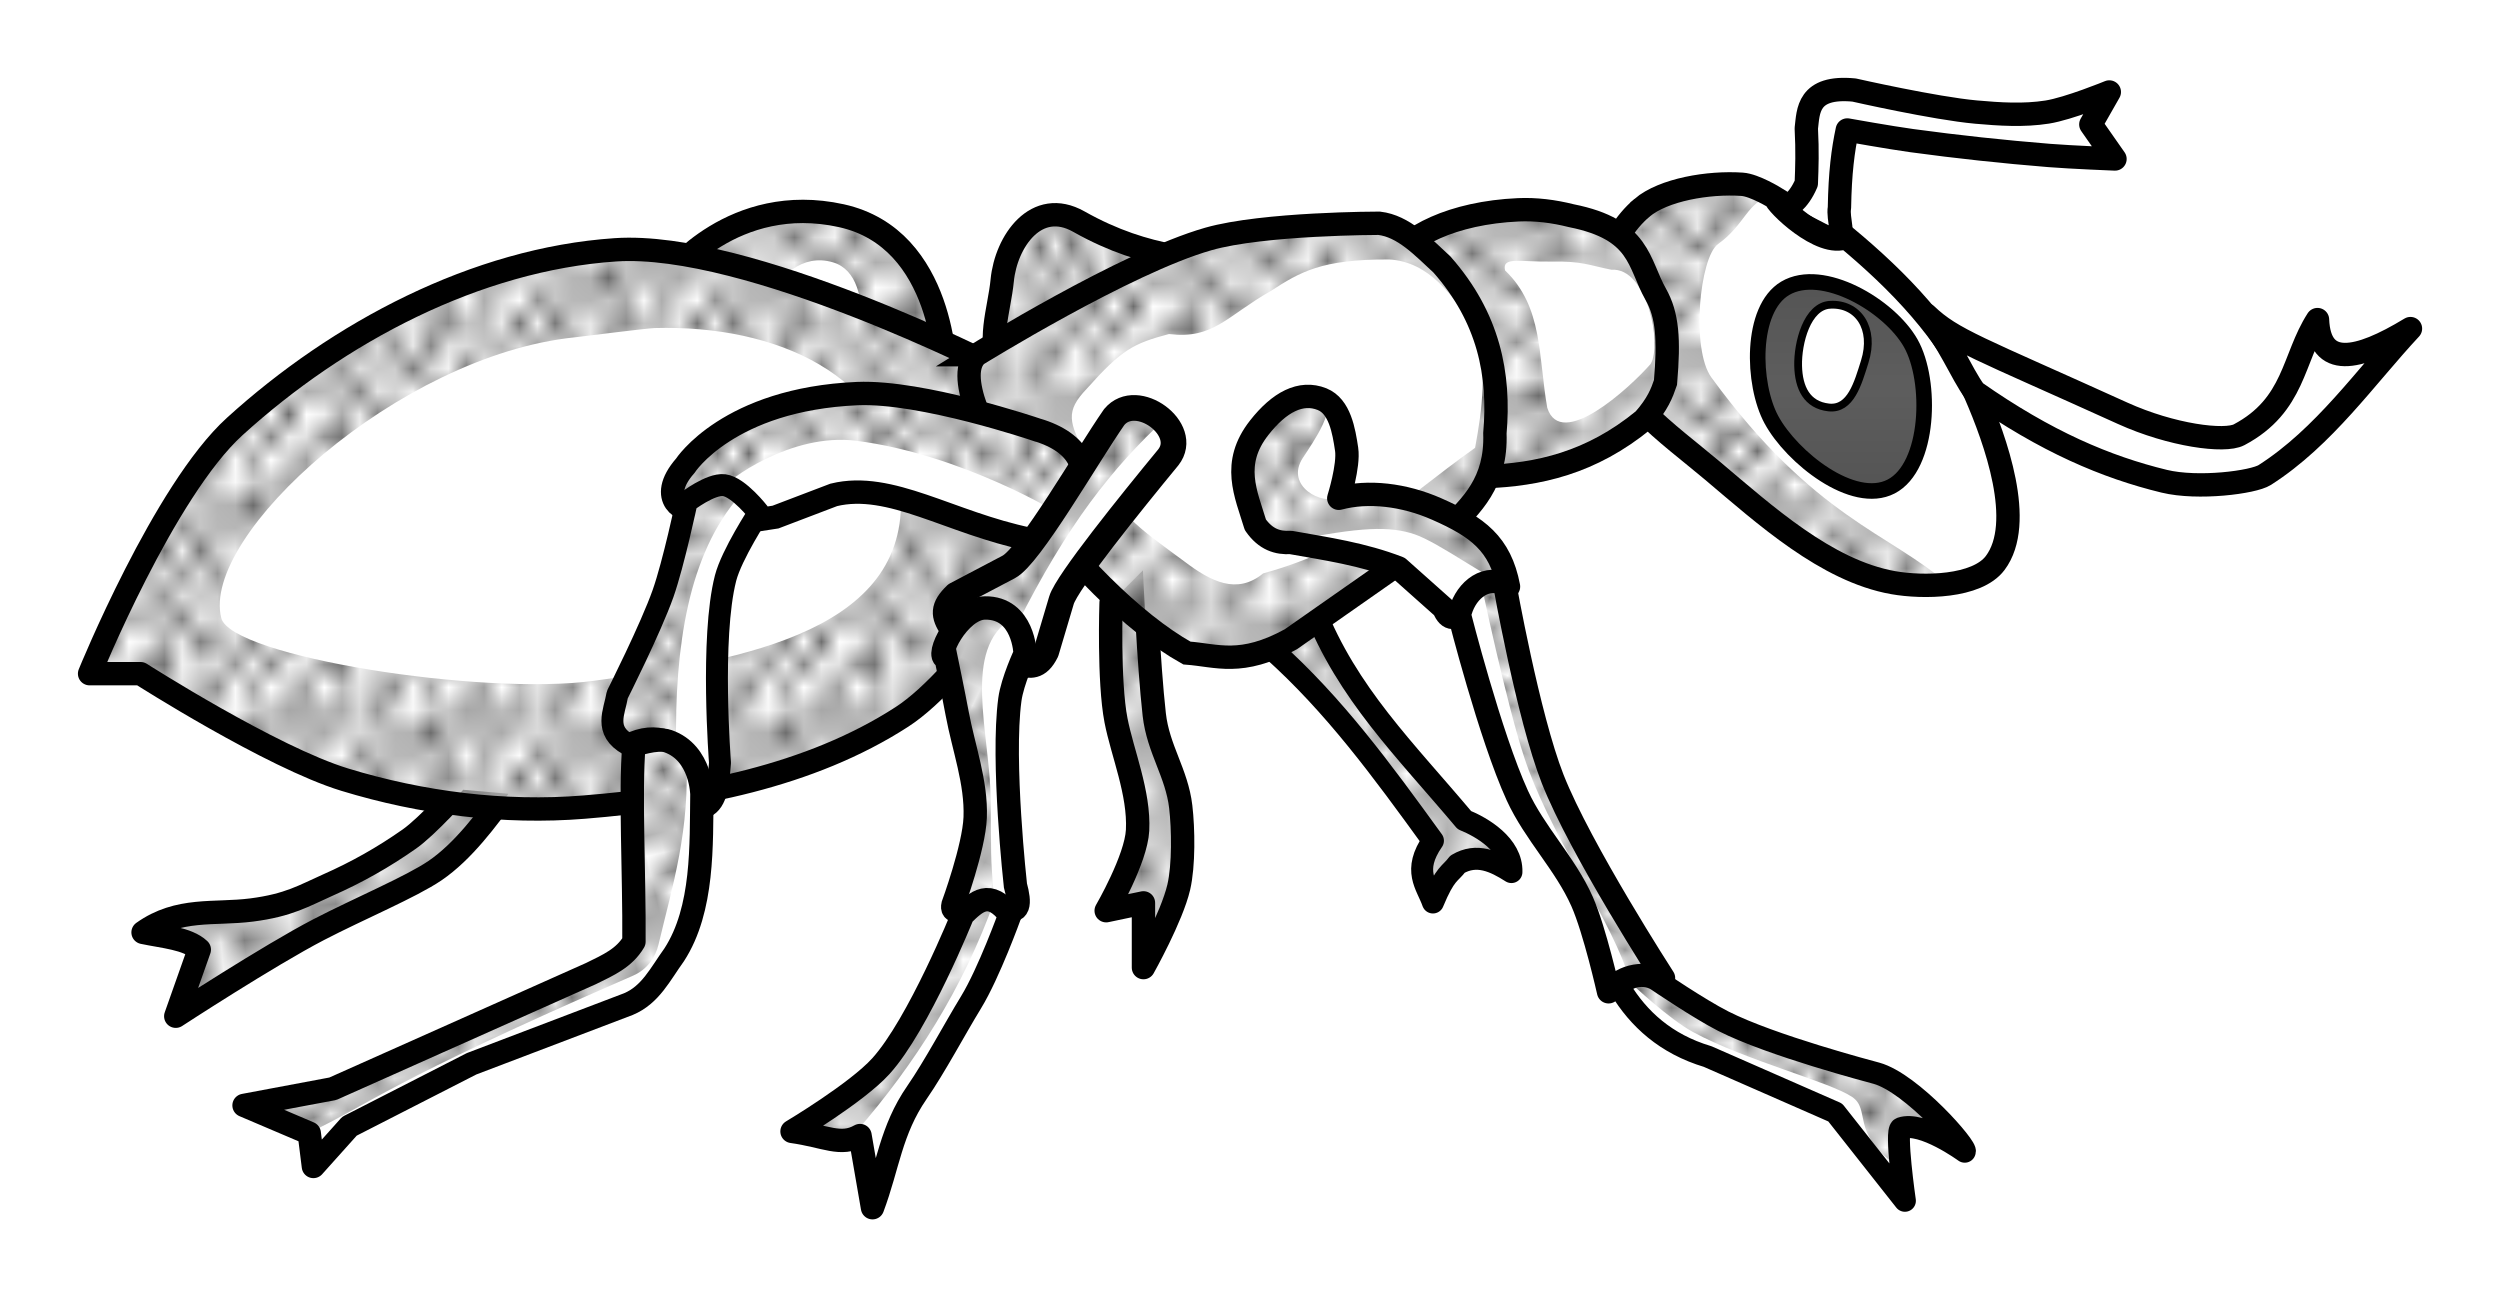 <?xml version="1.0" encoding="UTF-8" standalone="no"?>
<!-- Created with Inkscape (http://www.inkscape.org/) -->

<svg
   xmlns:dc="http://purl.org/dc/elements/1.1/"
   xmlns:cc="http://creativecommons.org/ns#"
   xmlns:rdf="http://www.w3.org/1999/02/22-rdf-syntax-ns#"
   xmlns:svg="http://www.w3.org/2000/svg"
   xmlns="http://www.w3.org/2000/svg"
   xmlns:xlink="http://www.w3.org/1999/xlink"
   xmlns:sodipodi="http://sodipodi.sourceforge.net/DTD/sodipodi-0.dtd"
   xmlns:inkscape="http://www.inkscape.org/namespaces/inkscape"
   width="32.103mm"
   height="16.659mm"
   viewBox="0 0 113.75 59.027"
   id="svg2"
   version="1.1"
   inkscape:version="0.91 r13725"
   sodipodi:docname="ant-lineart.svg">
  <title
     id="title4147">ant - lineart</title>
  <defs
     id="defs4">
    <pattern
       inkscape:collect="always"
       xlink:href="#Polkadots-large"
       id="pattern8032"
       patternTransform="matrix(0.696,0,0,-0.795,121.339,112.768)" />
    <pattern
       inkscape:collect="always"
       xlink:href="#Polkadots-large"
       id="pattern7937"
       patternTransform="matrix(0.634,0.249,-0.221,0.562,98.664,75.792)" />
    <pattern
       inkscape:collect="always"
       xlink:href="#Polkadots-large"
       id="pattern7842"
       patternTransform="matrix(0.777,0,0,0.866,66.071,67.321)" />
    <pattern
       inkscape:collect="always"
       xlink:href="#Polkadots-large"
       id="pattern7658"
       patternTransform="matrix(0.934,0,0,0.833,73.994,81.191)" />
    <pattern
       inkscape:collect="always"
       xlink:href="#Polkadots-large"
       id="pattern7563"
       patternTransform="matrix(0.641,0.304,-0.378,0.8,75.411,69.021)" />
    <pattern
       inkscape:collect="always"
       xlink:href="#Polkadots-large"
       id="pattern7468"
       patternTransform="matrix(0.696,0,0,0.911,76.518,66.607)" />
    <pattern
       inkscape:collect="always"
       xlink:href="#Polkadots-large"
       id="pattern7373"
       patternTransform="matrix(0.771,-0.173,0.201,0.898,54.185,94.133)" />
    <pattern
       inkscape:collect="always"
       xlink:href="#Polkadots-large"
       id="pattern7188"
       patternTransform="matrix(0.814,0,0,0.814,32.224,70.042)" />
    <pattern
       inkscape:collect="always"
       xlink:href="#Polkadots-large"
       id="pattern7003"
       patternTransform="matrix(0.707,0,0,0.934,-1.515,58.336)" />
    <pattern
       inkscape:collect="always"
       xlink:href="#Polkadots-large"
       id="pattern6908"
       patternTransform="matrix(0.953,0.022,-0.022,0.918,77.054,80.089)" />
    <pattern
       inkscape:collect="always"
       xlink:href="#Polkadots-large"
       id="pattern6816"
       patternTransform="matrix(1.161,0,0,1.212,74.499,68.059)" />
    <pattern
       inkscape:collect="always"
       xlink:href="#Polkadots-large"
       id="pattern6724"
       patternTransform="matrix(1.069,-0.099,0.118,1.263,-5.051,71.468)" />
    <pattern
       inkscape:collect="always"
       xlink:href="#Packedcircles"
       id="pattern6632"
       patternTransform="matrix(4.192,0,0,4.532,66.939,51.568)" />
    <pattern
       inkscape:stockid="Packed circles"
       id="Packedcircles"
       patternTransform="translate(0,0) scale(10,10)"
       height="1.732"
       width="1"
       patternUnits="userSpaceOnUse"
       inkscape:collect="always">
      <circle
         id="circle5105"
         r="0.5"
         cy="0.5"
         cx="0"
         style="fill:black;stroke:none" />
      <circle
         id="circle5107"
         r="0.5"
         cy="0.5"
         cx="1"
         style="fill:black;stroke:none" />
      <circle
         id="circle5109"
         r="0.5"
         cy="1.366"
         cx="0.5"
         style="fill:black;stroke:none" />
      <circle
         id="circle5111"
         r="0.5"
         cy="-0.366"
         cx="0.5"
         style="fill:black;stroke:none" />
    </pattern>
    <pattern
       inkscape:collect="always"
       xlink:href="#Polkadots-large"
       id="pattern6522"
       patternTransform="matrix(0.71,-0.065,0.114,1.238,86.964,40)" />
    <pattern
       inkscape:collect="always"
       xlink:href="#Polkadots-large"
       id="pattern6340"
       patternTransform="matrix(0.92,0,0,1.14,51.427,62.49)" />
    <pattern
       inkscape:collect="always"
       xlink:href="#Polkadots-large"
       id="pattern6245"
       patternTransform="matrix(0.833,-0.018,0.017,0.782,100.889,34.471)" />
    <pattern
       inkscape:collect="always"
       xlink:href="#Polkadots-large"
       id="pattern6060"
       patternTransform="matrix(1.01,0,0,0.808,73.867,84.6)" />
    <pattern
       inkscape:collect="always"
       xlink:href="#Polkadots-large"
       id="pattern5875"
       patternTransform="matrix(0.883,0,0,1.035,46.676,103.541)" />
    <pattern
       inkscape:collect="always"
       xlink:href="#Polkadots-large"
       id="pattern5780"
       patternTransform="matrix(0.808,0,0,1.035,18.309,108.45)" />
    <pattern
       inkscape:stockid="Polka dots, large"
       id="Polkadots-large"
       patternTransform="translate(0,0) scale(10,10)"
       height="10"
       width="10"
       patternUnits="userSpaceOnUse"
       inkscape:collect="always">
      <circle
         id="circle5470"
         r="0.45"
         cy="0.810"
         cx="2.567"
         style="fill:black;stroke:none" />
      <circle
         id="circle5472"
         r="0.45"
         cy="2.33"
         cx="3.048"
         style="fill:black;stroke:none" />
      <circle
         id="circle5474"
         r="0.45"
         cy="2.415"
         cx="4.418"
         style="fill:black;stroke:none" />
      <circle
         id="circle5476"
         r="0.45"
         cy="3.029"
         cx="1.844"
         style="fill:black;stroke:none" />
      <circle
         id="circle5478"
         r="0.45"
         cy="1.363"
         cx="6.08"
         style="fill:black;stroke:none" />
      <circle
         id="circle5480"
         r="0.45"
         cy="4.413"
         cx="5.819"
         style="fill:black;stroke:none" />
      <circle
         id="circle5482"
         r="0.45"
         cy="4.048"
         cx="4.305"
         style="fill:black;stroke:none" />
      <circle
         id="circle5484"
         r="0.45"
         cy="3.045"
         cx="5.541"
         style="fill:black;stroke:none" />
      <circle
         id="circle5486"
         r="0.45"
         cy="5.527"
         cx="4.785"
         style="fill:black;stroke:none" />
      <circle
         id="circle5488"
         r="0.45"
         cy="5.184"
         cx="2.667"
         style="fill:black;stroke:none" />
      <circle
         id="circle5490"
         r="0.45"
         cy="1.448"
         cx="7.965"
         style="fill:black;stroke:none" />
      <circle
         id="circle5492"
         r="0.45"
         cy="5.049"
         cx="7.047"
         style="fill:black;stroke:none" />
      <circle
         id="circle5494"
         r="0.45"
         cy="0.895"
         cx="4.340"
         style="fill:black;stroke:none" />
      <circle
         id="circle5496"
         r="0.45"
         cy="0.340"
         cx="7.125"
         style="fill:black;stroke:none" />
      <circle
         id="circle5498"
         r="0.45"
         cy="1.049"
         cx="9.553"
         style="fill:black;stroke:none" />
      <circle
         id="circle5500"
         r="0.45"
         cy="2.689"
         cx="7.006"
         style="fill:black;stroke:none" />
      <circle
         id="circle5502"
         r="0.45"
         cy="2.689"
         cx="8.909"
         style="fill:black;stroke:none" />
      <circle
         id="circle5504"
         r="0.45"
         cy="4.407"
         cx="9.315"
         style="fill:black;stroke:none" />
      <circle
         id="circle5506"
         r="0.45"
         cy="3.870"
         cx="7.820"
         style="fill:black;stroke:none" />
      <circle
         id="circle5508"
         r="0.45"
         cy="5.948"
         cx="8.270"
         style="fill:black;stroke:none" />
      <circle
         id="circle5510"
         r="0.45"
         cy="7.428"
         cx="7.973"
         style="fill:black;stroke:none" />
      <circle
         id="circle5512"
         r="0.45"
         cy="8.072"
         cx="9.342"
         style="fill:black;stroke:none" />
      <circle
         id="circle5514"
         r="0.45"
         cy="9.315"
         cx="8.206"
         style="fill:black;stroke:none" />
      <circle
         id="circle5516"
         r="0.45"
         cy="9.475"
         cx="9.682"
         style="fill:black;stroke:none" />
      <circle
         id="circle5518"
         r="0.45"
         cy="6.186"
         cx="9.688"
         style="fill:black;stroke:none" />
      <circle
         id="circle5520"
         r="0.45"
         cy="6.296"
         cx="3.379"
         style="fill:black;stroke:none" />
      <circle
         id="circle5522"
         r="0.45"
         cy="8.204"
         cx="2.871"
         style="fill:black;stroke:none" />
      <circle
         id="circle5524"
         r="0.45"
         cy="8.719"
         cx="4.59"
         style="fill:black;stroke:none" />
      <circle
         id="circle5526"
         r="0.45"
         cy="9.671"
         cx="3.181"
         style="fill:black;stroke:none" />
      <circle
         id="circle5528"
         r="0.45"
         cy="7.315"
         cx="5.734"
         style="fill:black;stroke:none" />
      <circle
         id="circle5530"
         r="0.45"
         cy="6.513"
         cx="6.707"
         style="fill:black;stroke:none" />
      <circle
         id="circle5532"
         r="0.45"
         cy="9.670"
         cx="5.730"
         style="fill:black;stroke:none" />
      <circle
         id="circle5534"
         r="0.45"
         cy="8.373"
         cx="6.535"
         style="fill:black;stroke:none" />
      <circle
         id="circle5536"
         r="0.45"
         cy="7.154"
         cx="4.37"
         style="fill:black;stroke:none" />
      <circle
         id="circle5538"
         r="0.45"
         cy="7.25"
         cx="0.622"
         style="fill:black;stroke:none" />
      <circle
         id="circle5540"
         r="0.45"
         cy="5.679"
         cx="0.831"
         style="fill:black;stroke:none" />
      <circle
         id="circle5542"
         r="0.45"
         cy="8.519"
         cx="1.257"
         style="fill:black;stroke:none" />
      <circle
         id="circle5544"
         r="0.45"
         cy="6.877"
         cx="1.989"
         style="fill:black;stroke:none" />
      <circle
         id="circle5546"
         r="0.45"
         cy="3.181"
         cx="0.374"
         style="fill:black;stroke:none" />
      <circle
         id="circle5548"
         r="0.45"
         cy="1.664"
         cx="1.166"
         style="fill:black;stroke:none" />
      <circle
         id="circle5550"
         r="0.45"
         cy="0.093"
         cx="1.151"
         style="fill:black;stroke:none" />
      <circle
         id="circle5552"
         r="0.45"
         cy="10.093"
         cx="1.151"
         style="fill:black;stroke:none" />
      <circle
         id="circle5554"
         r="0.45"
         cy="4.451"
         cx="1.302"
         style="fill:black;stroke:none" />
      <circle
         id="circle5556"
         r="0.45"
         cy="3.763"
         cx="3.047"
         style="fill:black;stroke:none" />
    </pattern>
  </defs>
  <sodipodi:namedview
     id="base"
     pagecolor="#ffffff"
     bordercolor="#666666"
     borderopacity="1.0"
     inkscape:pageopacity="0.0"
     inkscape:pageshadow="2"
     inkscape:zoom="1.4"
     inkscape:cx="112.03704"
     inkscape:cy="57.944403"
     inkscape:document-units="mm"
     inkscape:current-layer="layer1"
     showgrid="false"
     inkscape:window-width="1463"
     inkscape:window-height="1017"
     inkscape:window-x="658"
     inkscape:window-y="48"
     inkscape:window-maximized="0"
     inkscape:snap-global="false"
     fit-margin-top="1"
     fit-margin-right="1"
     fit-margin-bottom="1"
     fit-margin-left="1" />
  <g
     inkscape:label="Ebene 1"
     inkscape:groupmode="layer"
     id="layer1"
     transform="translate(-18.506,-36.298)">
    <path
       style="fill:#ffffff;fill-rule:evenodd;stroke:#000000;stroke-width:1.063;stroke-linecap:butt;stroke-linejoin:round;stroke-miterlimit:4;stroke-dasharray:none;stroke-opacity:1"
       d="m 99.443,45.977 c 0.443,-0.263 0.889,-0.503 1.25,-1.339 0.027,-0.727 0.055,-1.446 0,-2.5 0.095,-0.773 0.044,-1.948 2.174,-1.744 0,0 3.675,0.835 5.547,1.003 1.075,0.096 2.172,0.168 3.239,0 0.978,-0.154 2.827,-0.914 2.827,-0.914 l -0.841,1.476 1.099,1.572 c 0,0 -1.994,-0.079 -2.989,-0.159 -2.091,-0.168 -4.177,-0.393 -6.255,-0.676 -0.983,-0.134 -2.936,-0.484 -2.936,-0.484 -0.196,0.914 -0.33,1.948 -0.357,3.534 -0.091,0.512 0.288,1.321 -0.125,1.592 z"
       id="path4180"
       inkscape:connector-curvature="0"
       sodipodi:nodetypes="ccccsscccsscccc" />
    <path
       style="fill:#ffffff;fill-rule:evenodd;stroke:#000000;stroke-width:1px;stroke-linecap:butt;stroke-linejoin:round;stroke-opacity:1"
       d="m 76.384,65.844 c 2.822,2.524 4.986,5.481 7.321,8.705 -0.947,1.368 -0.284,2.004 0,2.812 0.566,-1.37 0.779,-1.285 1.116,-1.741 0.875,-0.522 1.693,-0.128 2.455,0.357 0.039,-1.241 -1.353,-2.045 -2.143,-2.366 -2.701,-3.216 -5.317,-5.747 -6.83,-9.598 z"
       id="path4208"
       inkscape:connector-curvature="0"
       sodipodi:nodetypes="cccccccc" />
    <path
       style="fill:url(#pattern6908);fill-opacity:1;fill-rule:evenodd;stroke:none;stroke-width:0.354;stroke-linecap:butt;stroke-linejoin:round;stroke-miterlimit:4;stroke-dasharray:none;stroke-opacity:1"
       d="m 76.377,65.737 c 2.822,2.524 4.986,5.481 7.321,8.705 -0.947,1.368 -0.284,2.004 0,2.812 0.566,-1.37 0.779,-1.285 1.116,-1.741 0.875,-0.522 1.692,-0.128 2.455,0.357 0.038,-1.241 -1.353,-2.045 -2.143,-2.366 -2.701,-3.216 -5.317,-5.747 -6.83,-9.598 z"
       id="path4208-5"
       inkscape:connector-curvature="0"
       sodipodi:nodetypes="cccccccc" />
    <path
       style="fill:#ffffff;fill-rule:evenodd;stroke:#000000;stroke-width:1.063;stroke-linecap:butt;stroke-linejoin:round;stroke-miterlimit:4;stroke-dasharray:none;stroke-opacity:1"
       d="m 69.061,63.717 c 0,0 -0.123,3.573 0.223,5.357 0.289,1.491 1.067,3.297 0.982,5 -0.065,1.314 -1.429,3.661 -1.429,3.661 l 1.696,-0.357 -5e-6,2.946 c 0,0 1.291,-2.299 1.607,-3.661 0.231,-0.994 0.208,-2.647 0.089,-3.661 -0.179,-1.534 -1.026,-2.611 -1.205,-4.196 -0.26,-2.292 -0.446,-6.607 -0.446,-6.607 z"
       id="path4206"
       inkscape:connector-curvature="0"
       sodipodi:nodetypes="csscccssscc" />
    <path
       style="fill:#ffffff;fill-rule:evenodd;stroke:#000000;stroke-width:1.063;stroke-linecap:butt;stroke-linejoin:round;stroke-miterlimit:4;stroke-dasharray:none;stroke-opacity:1"
       d="m 39.46,72.209 c 0,0 -1.49,1.676 -2.327,2.264 -1.196,0.839 -2.387,1.51 -3.722,2.101 -1.067,0.473 -1.75,0.91 -3.459,1.129 -1.692,0.217 -3.323,-0.13 -4.937,1.019 0.933,0.197 2.017,0.273 2.559,0.783 l -1.071,3.031 c 0,0 4.217,-2.753 6.512,-3.944 1.816,-0.943 4.2,-1.942 5.283,-2.68 1.298,-0.884 2.38,-2.368 3.221,-3.519 z"
       id="path4202"
       inkscape:connector-curvature="0"
       sodipodi:nodetypes="cssscccsscc" />
    <path
       style="fill:#ffffff;fill-rule:evenodd;stroke:#000000;stroke-width:1.063;stroke-linecap:butt;stroke-linejoin:miter;stroke-miterlimit:4;stroke-dasharray:none;stroke-opacity:1"
       d="m 49.018,48.791 c 0,0 2.866,-3.759 7.768,-2.679 4.728,1.043 4.732,7.143 4.732,7.143 z"
       id="path4210"
       inkscape:connector-curvature="0"
       sodipodi:nodetypes="cscc" />
    <path
       style="fill:url(#pattern6340);fill-opacity:1;fill-rule:evenodd;stroke:none;stroke-width:0.354;stroke-linecap:butt;stroke-linejoin:miter;stroke-miterlimit:4;stroke-dasharray:none;stroke-opacity:1"
       d="m 55.378,45.503 c -3.832,-0.004 -6.027,2.875 -6.027,2.875 l 4.049,1.445 c 0.594,-0.905 1.582,-2.012 3.008,-1.588 1.083,0.322 1.385,1.646 1.286,3.123 l 4.156,1.484 c 0,10e-7 -0.004,-6.102 -4.732,-7.145 -0.613,-0.135 -1.193,-0.195 -1.74,-0.195 z"
       id="path4210-3"
       inkscape:connector-curvature="0"
       sodipodi:nodetypes="cccsccsc" />
    <path
       style="fill:#ffffff;fill-rule:evenodd;stroke:#000000;stroke-width:1.063;stroke-linecap:butt;stroke-linejoin:miter;stroke-miterlimit:4;stroke-dasharray:none;stroke-opacity:1"
       d="m 64.107,53.076 c -0.733,-1.156 -0.133,-2.645 0,-4.018 0.173,-1.787 1.555,-3.765 3.482,-2.679 3.207,1.809 5.565,1.65 7.946,2.143 z"
       id="path4212"
       inkscape:connector-curvature="0"
       sodipodi:nodetypes="csscc" />
    <path
       style="fill:url(#pattern6522);fill-opacity:1;fill-rule:evenodd;stroke:none;stroke-width:0.354;stroke-linecap:butt;stroke-linejoin:miter;stroke-miterlimit:4;stroke-dasharray:none;stroke-opacity:1"
       d="m 64.261,52.842 c -0.733,-1.156 -0.133,-2.645 0,-4.018 0.173,-1.787 1.555,-3.765 3.482,-2.679 3.207,1.809 5.565,1.65 7.946,2.143 z"
       id="path4212-7"
       inkscape:connector-curvature="0"
       sodipodi:nodetypes="csscc" />
    <path
       style="fill:#ffffff;fill-rule:evenodd;stroke:#000000;stroke-width:1.063;stroke-linecap:butt;stroke-linejoin:round;stroke-miterlimit:4;stroke-dasharray:none;stroke-opacity:1"
       d="m 63.831,53.021 c 0,0 -11.291,-5.763 -17.321,-5.357 -6.351,0.427 -12.609,3.758 -17.321,8.036 -3.22,2.923 -6.607,11.25 -6.607,11.25 l 2.321,0 c 0,0 5.95,3.802 9.286,4.821 3.495,1.068 7.25,1.546 10.893,1.25 4.996,-0.407 10.256,-1.385 14.464,-4.107 2.873,-1.859 6.607,-7.857 6.607,-7.857 -0.485,-1.257 0.97,-5.897 -2.321,-8.036 z"
       id="path4168"
       inkscape:connector-curvature="0"
       sodipodi:nodetypes="cssccssscc" />
    <path
       style="fill:url(#pattern5780);fill-opacity:1;fill-rule:evenodd;stroke:none;stroke-width:0.354;stroke-linecap:butt;stroke-linejoin:round;stroke-miterlimit:4;stroke-dasharray:none;stroke-opacity:1"
       d="m 47.496,47.245 c -0.414,-0.02 -0.813,-0.02 -1.189,0.006 -6.351,0.427 -12.607,3.757 -17.32,8.035 -3.22,2.923 -6.607,11.25 -6.607,11.25 l 2.322,0 c 0,0 5.95,3.803 9.285,4.822 3.495,1.068 7.25,1.546 10.893,1.25 4.996,-0.407 10.256,-1.385 14.465,-4.107 2.873,-1.859 6.607,-7.857 6.607,-7.857 -0.485,-1.257 0.969,-5.896 -2.322,-8.035 0,0 -9.924,-5.065 -16.133,-5.363 z m 0.799,3.979 c 5.56,-0.156 10.674,2.166 11.169,7.211 0.638,6.511 -6.984,7.882 -13.927,8.838 -5.077,0.699 -16.521,-1.1 -16.964,-2.857 -0.947,-3.751 8.071,-11.938 16.07,-12.768 0.336,-0.035 3.281,-0.413 3.652,-0.424 z"
       id="path4168-5"
       inkscape:connector-curvature="0"
       sodipodi:nodetypes="ccsccssscccccssssc" />
    <path
       style="fill:#ffffff;fill-rule:evenodd;stroke:#000000;stroke-width:1.063;stroke-linecap:butt;stroke-linejoin:miter;stroke-miterlimit:4;stroke-dasharray:none;stroke-opacity:1"
       d="m 93.214,45.755 c -1.54,1.3 -2.353,3.915 -1.964,5.893 0.507,2.577 3.17,4.379 5.179,6.071 2.363,1.991 5.172,4.549 8.214,5.089 1.363,0.242 3.811,0.214 4.643,-0.893 1.371,-1.824 0.017,-5.587 -0.893,-7.679 -1.231,-2.83 -3.52,-5.168 -5.893,-7.143 -1.128,0.516 -3.243,-1.581 -3.214,-1.786 0,0 -0.944,-0.586 -1.518,-0.625 -1.527,-0.103 -3.569,0.24 -4.554,1.071 z"
       id="path4176"
       inkscape:connector-curvature="0"
       sodipodi:nodetypes="ssssssccss" />
    <path
       style="fill:url(#pattern6245);fill-opacity:1;fill-rule:evenodd;stroke:none;stroke-width:0.354;stroke-linecap:butt;stroke-linejoin:miter;stroke-miterlimit:4;stroke-dasharray:none;stroke-opacity:1"
       d="m 97.825,44.733 c -1.527,-0.103 -3.568,0.239 -4.553,1.07 -1.54,1.3 -2.354,3.915 -1.965,5.893 0.507,2.577 3.171,4.38 5.18,6.072 2.363,1.991 4.286,4.171 7.329,4.711 0.219,0.039 1.381,0.433 1.646,0.455 l 1.682,-0.053 c -2.655,-2.329 -6.09,-3.005 -10.769,-9.407 -0.935,-1.279 -0.543,-5.468 0.304,-6.073 1.237,-0.884 1.334,-1.942 2.41,-2.183 -0.284,-0.163 -0.825,-0.455 -1.264,-0.484 z"
       id="path4176-5"
       inkscape:connector-curvature="0"
       sodipodi:nodetypes="cssssccsscsc" />
    <path
       style="fill:#ffffff;fill-rule:evenodd;stroke:#000000;stroke-width:1.063;stroke-linecap:butt;stroke-linejoin:miter;stroke-miterlimit:4;stroke-dasharray:none;stroke-opacity:1"
       d="m 81.786,48.255 c 0.706,-1.199 2.809,-2.276 5.804,-2.411 0.804,-0.036 1.607,0.066 2.411,0.268 3.157,0.627 3.038,2.155 3.839,3.571 0.537,0.95 0.615,2.043 0.446,4.018 -0.166,0.485 -0.35,0.979 -0.982,1.696 -2.411,1.98 -4.821,2.501 -7.232,2.589 z"
       id="path4174"
       inkscape:connector-curvature="0"
       sodipodi:nodetypes="cscscccc" />
    <path
       style="fill:url(#pattern6060);fill-opacity:1;fill-rule:evenodd;stroke:none;stroke-width:0.354;stroke-linecap:butt;stroke-linejoin:miter;stroke-miterlimit:4;stroke-dasharray:none;stroke-opacity:1"
       d="m 87.606,45.925 c -2.995,0.135 -5.099,1.212 -5.805,2.41 l 4.285,9.732 c 2.411,-0.088 4.822,-0.608 7.232,-2.588 0.632,-0.718 0.817,-1.213 0.982,-1.697 0.169,-1.974 0.092,-3.068 -0.445,-4.018 -0.801,-1.416 -0.683,-2.945 -3.84,-3.572 -0.804,-0.202 -1.607,-0.304 -2.41,-0.268 z m 1.481,2.275 c 1.428,-0.024 1.701,0.165 2.739,0.371 1.626,-0.114 2.317,3.392 1.785,4.285 -1.002,1.142 -4.091,3.944 -4.705,1.995 -0.411,-2.324 -0.184,-4.588 -1.92,-6.25 -0.144,-0.645 0.672,-0.377 2.1,-0.401 z"
       id="path4174-4"
       inkscape:connector-curvature="0"
       sodipodi:nodetypes="sccccccssccccs" />
    <path
       style="fill:#ffffff;fill-rule:evenodd;stroke:#000000;stroke-width:1.063;stroke-linecap:butt;stroke-linejoin:miter;stroke-miterlimit:4;stroke-dasharray:none;stroke-opacity:1"
       d="m 62.952,52.438 c 0,0 6.76,-4.192 10.536,-5.268 2.501,-0.713 7.768,-0.714 7.768,-0.714 1.117,0.132 1.969,1.058 2.857,1.875 2.141,2.426 2.643,5.016 2.411,7.679 0.079,2.252 -1.068,3.278 -2.143,4.375 l -7.143,5 c -2.266,1.242 -3.361,0.726 -4.732,0.625 C 67.561,63.246 60.997,54.155 62.952,52.438 Z"
       id="path4172"
       inkscape:connector-curvature="0"
       sodipodi:nodetypes="csccccccc" />
    <path
       style="fill:url(#pattern5875);fill-opacity:1;fill-rule:evenodd;stroke:none;stroke-width:0.354;stroke-linecap:butt;stroke-linejoin:miter;stroke-miterlimit:4;stroke-dasharray:none;stroke-opacity:1"
       d="m 81.317,46.424 c 0,0 -5.267,0.002 -7.768,0.715 -3.776,1.076 -10.535,5.268 -10.535,5.268 -1.955,1.717 4.607,10.809 9.553,13.572 1.371,0.101 2.466,0.617 4.732,-0.625 l 7.143,-5 c 1.075,-1.097 2.224,-2.123 2.145,-4.375 0.232,-2.663 -0.271,-5.254 -2.412,-7.68 -0.888,-0.817 -1.741,-1.743 -2.857,-1.875 z m 0.377,1.678 c 1.844,0.091 2.957,1.686 3.886,3.15 0.617,1.786 0.377,3.635 0.042,5.421 -3.55,2.532 -5.224,4.486 -9.643,5.715 -1.19,0.982 -2.382,0.365 -3.572,-0.535 -2.222,-1.647 -2.954,-2.039 -4.463,-4.822 -0.824,-1.52 -0.962,-2.023 0,-3.035 1.607,-1.804 2.143,-2.074 3.75,-2.5 2.024,0.25 2.619,-0.814 4.643,-1.965 1.324,-0.856 2.295,-1.441 5.357,-1.428 z"
       id="path4172-9"
       inkscape:connector-curvature="0"
       sodipodi:nodetypes="csccccccccccccscccc" />
    <path
       style="fill:#ffffff;fill-rule:evenodd;stroke:#000000;stroke-width:1.063;stroke-linecap:butt;stroke-linejoin:round;stroke-miterlimit:4;stroke-dasharray:none;stroke-opacity:1"
       d="m 106.148,50.617 c 1.199,1.147 2.372,1.507 8.934,4.483 2.23,1.011 4.649,1.326 5.303,0.979 2.543,-1.349 2.432,-3.477 3.567,-5.24 0.09,2.211 1.791,1.891 4.23,0.41 -2.041,2.189 -3.923,4.931 -6.629,6.661 -0.526,0.336 -3.038,0.658 -4.577,0.284 -2.642,-0.643 -5.36,-1.79 -8.618,-4.072 -0.613,-0.832 -1.222,-2.399 -2.21,-3.504 z"
       id="path4182"
       inkscape:connector-curvature="0"
       sodipodi:nodetypes="cssccsscc" />
    <path
       style="fill:#ffffff;fill-rule:evenodd;stroke:#000000;stroke-width:1.063;stroke-linecap:butt;stroke-linejoin:miter;stroke-miterlimit:4;stroke-dasharray:none;stroke-opacity:1"
       d="m 65.66,55.847 c 0,0 -5.198,-1.768 -8.144,-1.641 -5.876,0.253 -7.829,3.283 -7.829,3.283 -1.356,1.55 0.068,2.195 0.316,1.894 0.69,-0.841 1.025,-0.794 1.389,-0.821 0.887,0.343 1.169,0.887 1.578,1.389 l 0.821,-0.126 2.652,-1.01 c 2.574,-0.629 5.275,1.27 8.902,2.02 1.644,0.098 4.406,-3.789 0.316,-4.988 z"
       id="path4184"
       inkscape:connector-curvature="0"
       sodipodi:nodetypes="cscccccccc" />
    <path
       style="fill:url(#pattern7003);fill-opacity:1;fill-rule:evenodd;stroke:none;stroke-width:0.354;stroke-linecap:butt;stroke-linejoin:miter;stroke-miterlimit:4;stroke-dasharray:none;stroke-opacity:1"
       d="m 57.339,54.209 c -5.876,0.253 -7.828,3.283 -7.828,3.283 -1.356,1.55 0.068,2.196 0.316,1.895 0.69,-0.841 1.024,-0.795 1.389,-0.822 0.027,0.01 0.043,0.024 0.068,0.035 0.294,-0.459 3.23,-2.618 6.168,-2.248 4.773,0.6 9.296,3.309 9.461,3.465 0.98,-1.215 1.272,-3.175 -1.43,-3.967 0,0 -5.199,-1.767 -8.145,-1.641 z"
       id="path4184-2"
       inkscape:connector-curvature="0"
       sodipodi:nodetypes="cccccscccc" />
    <path
       style="fill:#ffffff;fill-rule:evenodd;stroke:#000000;stroke-width:0.999;stroke-linecap:butt;stroke-linejoin:bevel;stroke-miterlimit:4;stroke-dasharray:none;stroke-opacity:1"
       d="m 49.75,59.13 c 0,0 -0.597,2.814 -1.073,4.167 -0.56,1.59 -2.083,4.609 -2.083,4.609 -0.132,0.795 -0.632,1.636 0.505,2.273 0.637,-0.331 1.232,-0.35 1.705,-0.189 0.71,0.474 1.376,0.644 1.768,3.03 0.564,-0.231 0.623,-1.134 0.694,-2.02 0,0 -0.443,-5.684 0.253,-8.397 0.276,-1.076 1.515,-2.967 1.515,-2.967 0,0 -0.91,-1.177 -1.578,-1.263 -0.617,-0.08 -1.705,0.758 -1.705,0.758 z"
       id="path4186"
       inkscape:connector-curvature="0"
       sodipodi:nodetypes="cscccccscsc" />
    <path
       style="fill:#ffffff;fill-rule:evenodd;stroke:#000000;stroke-width:1.063;stroke-linecap:butt;stroke-linejoin:round;stroke-miterlimit:4;stroke-dasharray:none;stroke-opacity:1"
       d="m 47.351,70.21 c -0.183,2.124 0.023,5.851 10e-7,8.934 -0.442,0.747 -1.152,1.057 -1.957,1.452 l -11.743,5.24 -4.041,0.758 2.967,1.263 0.189,1.515 1.641,-1.831 5.556,-2.841 7.134,-2.715 c 1.01,-0.421 1.452,-1.369 2.083,-2.241 1.352,-2.08 1.228,-5.047 1.263,-7.292 0,0 -0.014,-1.898 -1.547,-2.431 -0.51,-0.177 -1.547,0.189 -1.547,0.189 z"
       id="path4188"
       inkscape:connector-curvature="0"
       sodipodi:nodetypes="ccccccccccccsc" />
    <path
       style="fill:url(#pattern7373);fill-opacity:1;fill-rule:evenodd;stroke:none;stroke-width:0.354;stroke-linecap:butt;stroke-linejoin:round;stroke-miterlimit:4;stroke-dasharray:none;stroke-opacity:1"
       d="m 48.499,70.025 c -0.507,0.028 -1.09,0.234 -1.09,0.234 -0.183,2.124 0.023,5.851 0,8.934 -0.442,0.747 -1.152,1.056 -1.957,1.451 l -11.742,5.24 -4.041,0.758 2.855,1.217 c 2.902,-1.373 3.442,-2.232 14.785,-7.168 0.641,-0.279 1.019,-0.822 1.162,-1.428 0.631,-2.666 1.447,-5.188 1.258,-8.695 C 49.526,70.363 49.281,70.183 48.956,70.07 48.828,70.025 48.668,70.015 48.499,70.025 Z"
       id="path4188-5"
       inkscape:connector-curvature="0" />
    <path
       style="fill:#ffffff;fill-rule:evenodd;stroke:#000000;stroke-width:1.169;stroke-linecap:butt;stroke-linejoin:round;stroke-miterlimit:4;stroke-dasharray:none;stroke-opacity:1"
       d="m 69.202,55.274 c -1.284,1.852 -3.835,6.312 -4.798,6.819 l -2.399,1.263 c -0.61,0.589 -0.579,0.926 -0.189,1.515 0,0 1.224,-1.234 2.399,-0.505 0.629,0.39 0.758,2.147 0.758,2.147 0.379,0.041 0.758,0.2 1.136,-0.568 l 0.694,-2.336 c 0.245,-0.824 3.164,-4.443 4.861,-6.503 1.006,-1.278 -1.446,-3.069 -2.462,-1.831 z"
       id="path4190"
       inkscape:connector-curvature="0"
       sodipodi:nodetypes="csccsccscc" />
    <path
       style="fill:url(#pattern7468);fill-opacity:1;fill-rule:evenodd;stroke:none;stroke-width:0.354;stroke-linecap:butt;stroke-linejoin:round;stroke-miterlimit:4;stroke-dasharray:none;stroke-opacity:1"
       d="m 70.221,54.623 c -0.357,-0.014 -0.701,0.106 -0.955,0.416 -1.284,1.852 -3.834,6.311 -4.797,6.818 l -2.4,1.264 c -0.61,0.589 -0.579,0.926 -0.189,1.516 0,0 1.225,-1.235 2.4,-0.506 0.203,0.126 0.338,0.404 0.449,0.709 0.014,-0.038 0.034,-0.077 0.047,-0.115 2.301,-4.573 4.302,-7.103 6.787,-9.416 -0.342,-0.384 -0.849,-0.667 -1.342,-0.686 z"
       id="path4190-7"
       inkscape:connector-curvature="0" />
    <path
       style="fill:#ffffff;fill-rule:evenodd;stroke:#000000;stroke-width:1.063;stroke-linecap:butt;stroke-linejoin:miter;stroke-miterlimit:4;stroke-dasharray:none;stroke-opacity:1"
       d="m 63.319,63.96 c -1.197,0.015 -2.308,2.273 -1.768,2.273 0,0 0.348,1.681 0.505,2.525 0.294,1.575 0.882,3.134 0.821,4.735 -0.053,1.367 -1.01,3.977 -1.01,3.977 -0.173,0.77 1.508,-0.42 2.273,0.126 0.781,0.353 0.791,-0.193 0.568,-1.01 0,0 -0.63,-5.664 -0.253,-8.46 0.115,-0.851 0.694,-2.083 0.694,-2.083 0,0 -0.051,-2.106 -1.831,-2.083 z"
       id="path4192"
       inkscape:connector-curvature="0"
       sodipodi:nodetypes="scsscccscs" />
    <path
       style="fill:url(#pattern7563);fill-opacity:1;fill-rule:evenodd;stroke:none;stroke-width:0.354;stroke-linecap:butt;stroke-linejoin:miter;stroke-miterlimit:4;stroke-dasharray:none;stroke-opacity:1"
       d="m 63.205,63.816 c -1.197,0.015 -2.308,2.271 -1.768,2.271 0,0 0.348,1.682 0.506,2.525 0.294,1.575 0.882,3.136 0.82,4.736 -0.053,1.367 -1.01,3.977 -1.01,3.977 -0.155,0.689 1.169,-0.182 1.998,0.016 -0.202,-2.259 -0.138,-2.198 -0.166,-4.647 -0.036,-3.073 -1.339,-6.87 0.978,-8.271 -0.24,-0.15 -0.976,-0.612 -1.359,-0.607 z"
       id="path4192-3"
       inkscape:connector-curvature="0"
       sodipodi:nodetypes="ccssccsccc" />
    <path
       style="fill:#ffffff;fill-rule:evenodd;stroke:#000000;stroke-width:1.063;stroke-linecap:butt;stroke-linejoin:round;stroke-miterlimit:4;stroke-dasharray:none;stroke-opacity:1"
       d="m 62.309,77.928 c 0,0 -2,4.977 -3.725,6.882 -1.101,1.216 -4.041,2.967 -4.041,2.967 1.538,0.215 2.207,0.69 3.094,0.189 l 0.568,3.283 c 0.706,-1.881 0.834,-3.525 2.02,-5.24 0.809,-1.171 1.72,-2.89 2.462,-4.104 0.821,-1.342 1.768,-3.977 1.768,-3.977 -0.936,-1.211 -1.539,-0.594 -2.147,0 z"
       id="path4194"
       inkscape:connector-curvature="0"
       sodipodi:nodetypes="cscccsscc" />
    <path
       style="fill:url(#pattern7658);fill-opacity:1;fill-rule:evenodd;stroke:none;stroke-width:0.354;stroke-linecap:butt;stroke-linejoin:round;stroke-miterlimit:4;stroke-dasharray:none;stroke-opacity:1"
       d="m 63.394,77.036 c -0.459,-0.063 -0.835,0.318 -1.215,0.689 0,0 -2.001,4.976 -3.727,6.881 -1.101,1.216 -4.039,2.969 -4.039,2.969 1.522,0.213 2.193,0.676 3.066,0.199 l 0.035,-0.045 c 2.621,-3.032 4.805,-6.439 6.25,-10.48 0,0 0.034,-0.03 0.035,-0.031 -0.142,-0.096 -0.279,-0.164 -0.406,-0.182 z"
       id="path4194-6"
       inkscape:connector-curvature="0" />
    <path
       style="fill:#ffffff;fill-rule:evenodd;stroke:#000000;stroke-width:1.063;stroke-linecap:butt;stroke-linejoin:round;stroke-miterlimit:4;stroke-dasharray:none;stroke-opacity:1"
       d="m 78.661,54.46 c -0.971,-0.387 -1.945,0.136 -2.857,1.295 -1.288,1.637 -0.604,3.011 -0.179,4.42 0.468,0.675 1.021,0.84 1.607,0.804 1.637,0.293 3.274,0.526 4.911,1.161 l 2.054,1.83 c 0.477,1.199 1.257,-0.53 1.562,-0.714 0.498,-0.3 0.565,-0.501 1.384,-0.268 -0.374,-1.955 -1.415,-2.713 -3.259,-3.527 -1.501,-0.663 -3.125,-0.848 -4.464,-0.491 0,0 0.469,-1.487 0.357,-2.232 -0.125,-0.836 -0.31,-1.956 -1.116,-2.277 z"
       id="path4196"
       inkscape:connector-curvature="0"
       sodipodi:nodetypes="ssccccscscss" />
    <path
       style="fill:#ffffff;fill-rule:evenodd;stroke:#000000;stroke-width:1.063;stroke-linecap:butt;stroke-linejoin:round;stroke-miterlimit:4;stroke-dasharray:none;stroke-opacity:1"
       d="m 84.911,64.282 c 0,0 1.393,5.501 2.634,8.214 0.783,1.713 2.184,3.099 2.946,4.821 0.578,1.305 1.205,4.107 1.205,4.107 0.761,-0.861 1.622,-0.823 2.5,-0.625 0,0 -3.779,-5.845 -5.045,-9.062 -1.116,-2.838 -2.188,-8.884 -2.188,-8.884 -0.994,-0.398 -1.845,0.437 -2.054,1.429 z"
       id="path4198"
       inkscape:connector-curvature="0"
       sodipodi:nodetypes="cssccscc" />
    <path
       style="fill:#ffffff;fill-rule:evenodd;stroke:#000000;stroke-width:0.999;stroke-linecap:butt;stroke-linejoin:round;stroke-miterlimit:4;stroke-dasharray:none;stroke-opacity:1"
       d="m 92.232,81.291 c 0.826,1.359 2.055,2.505 3.973,3.08 l 5.804,2.545 3.17,4.018 c 0,0 -0.463,-3.206 -0.179,-3.304 0.975,-0.336 2.902,1.071 2.902,1.071 0.182,-0.146 -2.417,-3.129 -4.018,-3.571 -0.258,-0.071 -4.778,-1.257 -6.964,-2.366 -1.105,-0.56 -3.036,-1.875 -3.036,-1.875 -0.715,-0.432 -1.669,-0.024 -1.652,0.402 z"
       id="path4200"
       inkscape:connector-curvature="0"
       sodipodi:nodetypes="csccscsscc" />
    <path
       style="fill:#ffffff;fill-rule:evenodd;stroke:#000000;stroke-width:0.709;stroke-linecap:butt;stroke-linejoin:miter;stroke-miterlimit:4;stroke-dasharray:none;stroke-opacity:1"
       d="m 99.732,49.416 c -1.591,0.943 -1.507,4.357 -0.625,5.982 0.928,1.71 3.718,3.929 5.446,3.036 1.755,-0.907 1.864,-4.798 0.893,-6.518 -0.969,-1.716 -4.019,-3.504 -5.714,-2.5 z"
       id="path4214"
       inkscape:connector-curvature="0"
       sodipodi:nodetypes="sssss" />
    <path
       style="fill:url(#pattern6632);fill-opacity:1;fill-rule:evenodd;stroke:none;stroke-width:0.354;stroke-linecap:butt;stroke-linejoin:miter;stroke-miterlimit:4;stroke-dasharray:none;stroke-opacity:1"
       d="m 99.691,49.465 c -1.591,0.943 -1.507,4.357 -0.625,5.982 0.928,1.71 3.718,3.929 5.446,3.036 1.755,-0.907 1.864,-4.798 0.893,-6.518 -0.969,-1.716 -4.019,-3.504 -5.714,-2.5 z"
       id="path4214-2"
       inkscape:connector-curvature="0"
       sodipodi:nodetypes="sssss" />
    <path
       style="fill:#ffffff;fill-rule:evenodd;stroke:#000000;stroke-width:0.354;stroke-linecap:butt;stroke-linejoin:miter;stroke-miterlimit:4;stroke-dasharray:none;stroke-opacity:1"
       d="m 101.773,50.165 c -1.043,0.06 -1.477,1.733 -1.452,2.778 0.024,1 0.396,1.781 1.389,1.894 1.006,0.114 1.337,-1.118 1.641,-2.083 0.48,-1.521 -0.308,-2.662 -1.578,-2.589 z"
       id="path4216"
       inkscape:connector-curvature="0"
       sodipodi:nodetypes="sssss" />
    <path
       style="fill:url(#pattern6816);fill-opacity:1;fill-rule:evenodd;stroke:none;stroke-width:0.354;stroke-linecap:butt;stroke-linejoin:round;stroke-miterlimit:4;stroke-dasharray:none;stroke-opacity:1"
       d="m 68.993,63.766 c 0,0 -0.123,3.573 0.223,5.357 0.289,1.491 1.067,3.297 0.982,5 -0.065,1.314 -1.429,3.661 -1.429,3.661 l 1.696,-0.357 0,2.946 c 0,0 1.291,-2.299 1.607,-3.661 0.231,-0.994 0.208,-2.647 0.089,-3.661 -0.179,-1.534 -1.026,-2.611 -1.205,-4.196 -0.26,-2.292 -0.446,-6.607 -0.446,-6.607 z"
       id="path4206-4"
       inkscape:connector-curvature="0"
       sodipodi:nodetypes="csscccssscc" />
    <path
       style="fill:url(#pattern6724);fill-opacity:1;fill-rule:evenodd;stroke:none;stroke-width:0.354;stroke-linecap:butt;stroke-linejoin:round;stroke-miterlimit:4;stroke-dasharray:none;stroke-opacity:1"
       d="m 39.581,72.232 c 0,0 -1.49,1.676 -2.327,2.264 -1.196,0.839 -2.387,1.51 -3.722,2.101 -1.067,0.473 -1.75,0.91 -3.459,1.129 -1.692,0.217 -3.323,-0.13 -4.937,1.019 0.933,0.197 2.017,0.273 2.559,0.783 l -1.071,3.031 c 0,0 4.217,-2.753 6.512,-3.944 1.816,-0.943 4.2,-1.942 5.283,-2.68 1.298,-0.884 2.38,-2.368 3.221,-3.519 z"
       id="path4202-1"
       inkscape:connector-curvature="0"
       sodipodi:nodetypes="cssscccsscc" />
    <path
       style="fill:url(#pattern7188);fill-opacity:1;fill-rule:evenodd;stroke:none;stroke-width:0.354;stroke-linecap:butt;stroke-linejoin:bevel;stroke-miterlimit:4;stroke-dasharray:none;stroke-opacity:1"
       d="m 51.412,58.385 c -0.617,-0.08 -1.705,0.756 -1.705,0.756 0,0 -0.596,2.815 -1.072,4.168 -0.56,1.59 -2.084,4.609 -2.084,4.609 -0.132,0.795 -0.631,1.635 0.506,2.271 0.637,-0.331 1.231,-0.35 1.703,-0.189 0.174,0.116 0.345,0.214 0.51,0.33 -0.076,-4.651 0.566,-8.835 2.904,-11.49 l 0.031,0 c -0.26,-0.223 -0.539,-0.422 -0.793,-0.455 z"
       id="path4186-5"
       inkscape:connector-curvature="0"
       sodipodi:nodetypes="ccscccccccc" />
    <path
       style="fill:url(#pattern7842);fill-opacity:1;fill-rule:evenodd;stroke:none;stroke-width:0.354;stroke-linecap:butt;stroke-linejoin:round;stroke-miterlimit:4;stroke-dasharray:none;stroke-opacity:1"
       d="m 78.636,54.404 c -0.971,-0.387 -1.945,0.136 -2.857,1.295 -1.288,1.637 -0.604,3.011 -0.179,4.42 0.468,0.675 1.021,0.84 1.607,0.804 3.224,-0.662 4.538,-0.693 5.67,-0.312 1.09,0.367 3.423,2.088 4.241,2.321 -0.374,-1.955 -1.415,-2.713 -3.259,-3.527 -1.501,-0.663 -3.125,-0.848 -4.464,-0.491 -0.701,0.401 -2.453,-0.494 -1.607,-1.786 0.463,-0.707 1.654,-2.402 0.848,-2.723 z"
       id="path4196-0"
       inkscape:connector-curvature="0"
       sodipodi:nodetypes="csccscscssc" />
    <path
       style="fill:url(#pattern7937);fill-opacity:1;fill-rule:evenodd;stroke:none;stroke-width:0.354;stroke-linecap:butt;stroke-linejoin:round;stroke-miterlimit:4;stroke-dasharray:none;stroke-opacity:1"
       d="m 86.574,62.437 c -0.263,-0.029 -0.506,0.031 -0.727,0.146 0.071,0.372 1.174,5.61 2.01,8.172 1.075,3.293 3.699,7.016 4.643,9.643 l -0.003,0.681 c 0.562,-0.258 1.069,-0.74 1.674,-0.604 0,0 -3.78,-5.845 -5.045,-9.062 -1.116,-2.838 -2.188,-8.885 -2.188,-8.885 -0.124,-0.05 -0.246,-0.078 -0.365,-0.092 z"
       id="path4198-1"
       inkscape:connector-curvature="0"
       sodipodi:nodetypes="ccscccscc" />
    <path
       style="fill:url(#pattern8032);fill-opacity:1;fill-rule:evenodd;stroke:none;stroke-width:0.354;stroke-linecap:butt;stroke-linejoin:miter;stroke-miterlimit:4;stroke-dasharray:none;stroke-opacity:1"
       d="m 93.297,80.742 c -0.275,-0.023 -0.54,0.04 -0.74,0.145 0.229,0.216 1.897,1.781 2.979,2.367 2.384,1.291 6.231,2.273 7.233,2.948 0.876,0.589 -0.073,1.592 1.977,3.087 -0.044,-0.603 0.119,-1.588 0.229,-1.626 0.975,-0.336 2.902,1.072 2.902,1.072 0.182,-0.146 -2.417,-3.13 -4.018,-3.572 -0.258,-0.071 -4.779,-1.256 -6.965,-2.365 -1.105,-0.56 -3.035,-1.875 -3.035,-1.875 -0.179,-0.108 -0.373,-0.164 -0.562,-0.18 z"
       id="path4200-6"
       inkscape:connector-curvature="0"
       sodipodi:nodetypes="ccssccccsccc" />
  </g>
</svg>
